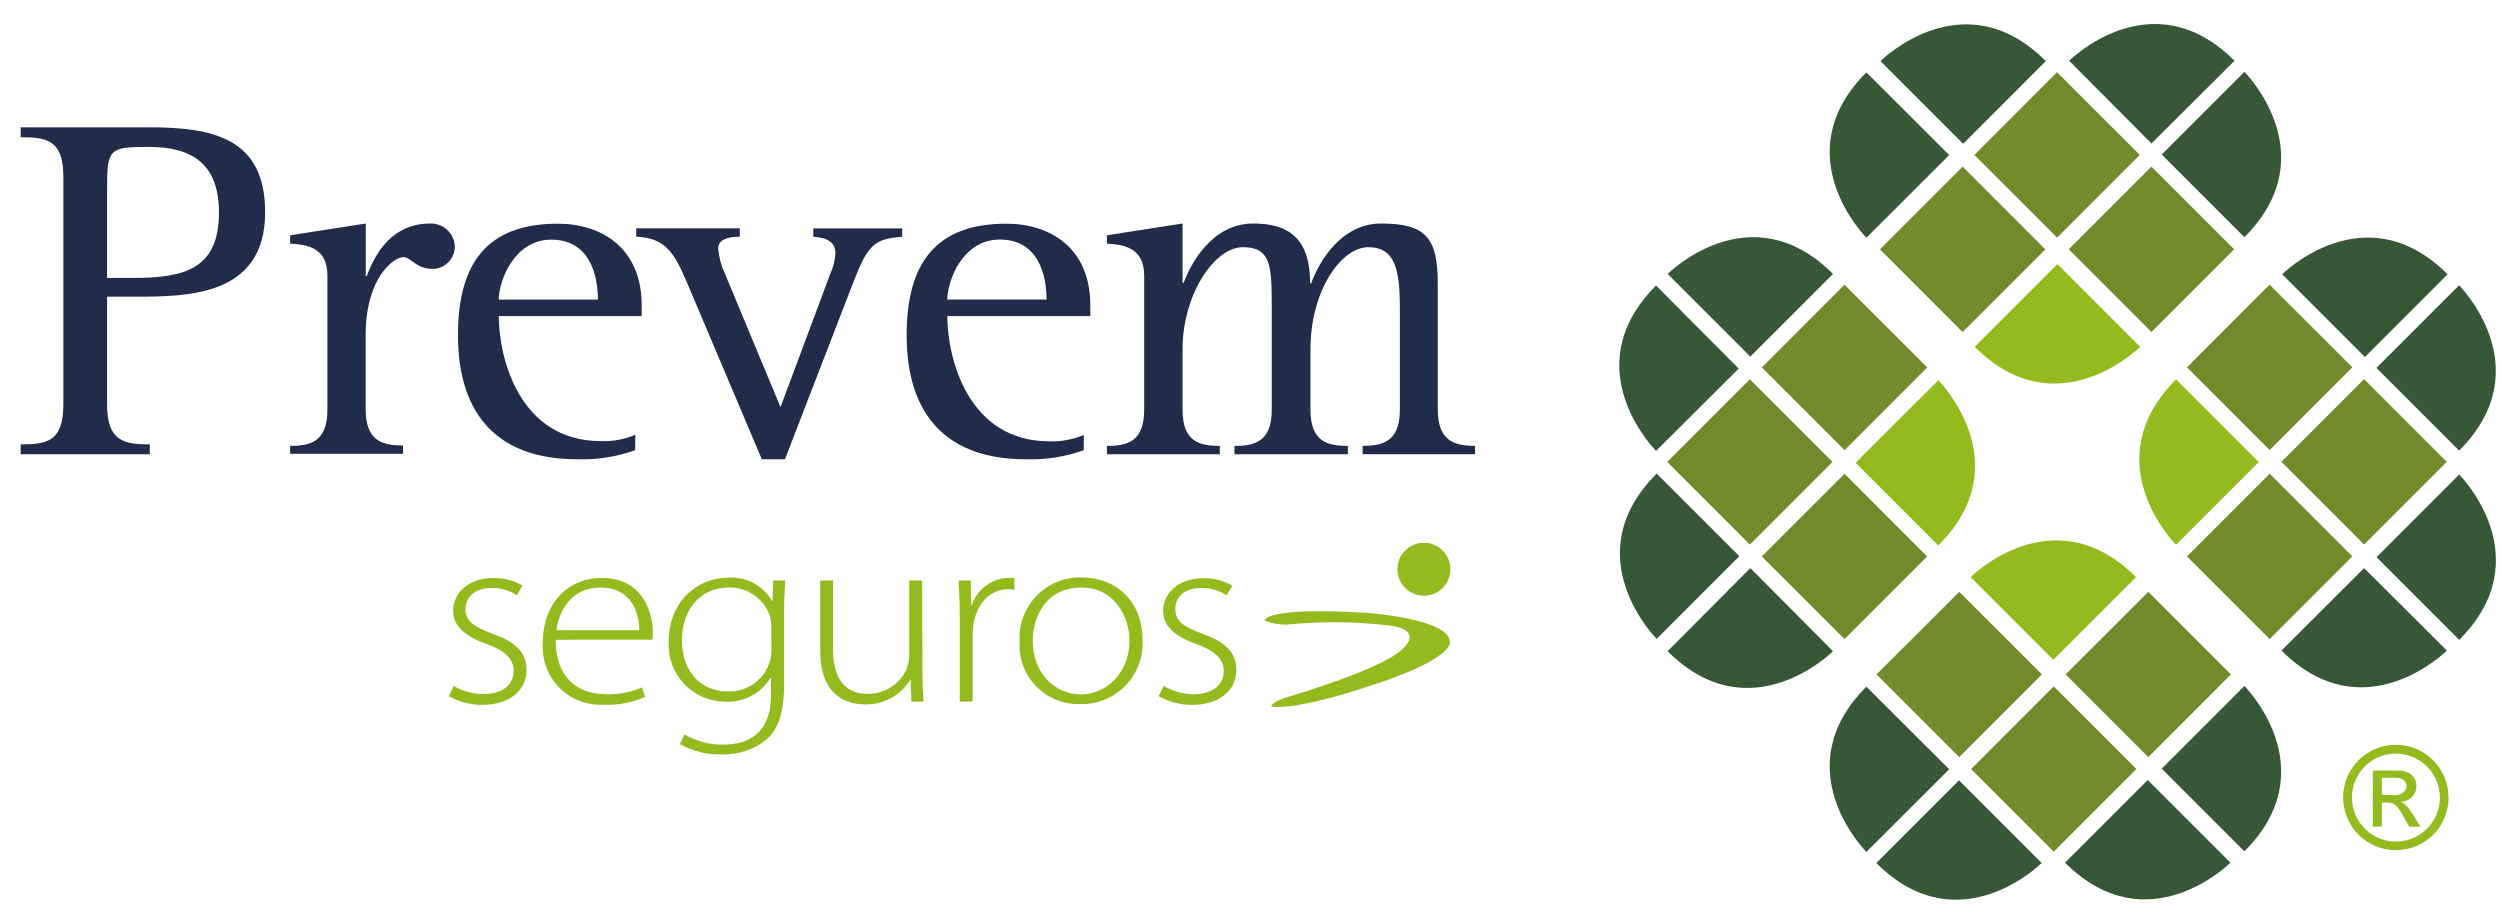 <svg width="101" height="37" viewBox="0 0 101 37" fill="none" xmlns="http://www.w3.org/2000/svg">
<rect x="71.178" y="14.846" width="4.725" height="4.725" transform="rotate(-45.03 71.178 14.846)" fill="#718B2C"/>
<rect x="67.355" y="18.663" width="4.722" height="4.722" transform="rotate(-45.01 67.355 18.663)" fill="#718B2C"/>
<path d="M77.856 22.481L74.519 25.818L71.175 22.481L74.519 19.14L77.856 22.481Z" fill="#718B2C"/>
<rect x="83.577" y="10.072" width="4.725" height="4.725" transform="rotate(-45 83.577 10.072)" fill="#718B2C"/>
<rect x="79.764" y="6.26" width="4.725" height="4.725" transform="rotate(-45.02 79.764 6.26)" fill="#718B2C"/>
<rect x="75.95" y="10.073" width="4.725" height="4.725" transform="rotate(-44.99 75.95 10.073)" fill="#718B2C"/>
<rect x="88.354" y="22.479" width="4.725" height="4.725" transform="rotate(-45.01 88.354 22.479)" fill="#718B2C"/>
<rect x="92.168" y="18.658" width="4.725" height="4.725" transform="rotate(-45 92.168 18.658)" fill="#718B2C"/>
<rect x="88.352" y="14.842" width="4.725" height="4.725" transform="rotate(-45.02 88.352 14.842)" fill="#718B2C"/>
<path d="M66.904 18.217C66.904 18.217 63.563 14.876 66.904 11.535L70.244 14.891L66.904 18.217Z" fill="#385737"/>
<path d="M75.97 2.469C75.97 2.469 79.311 -0.872 82.651 2.469L79.311 5.81L75.97 2.469Z" fill="#385737"/>
<path d="M75.402 9.605C75.402 9.605 72.065 6.264 75.402 2.923L78.747 6.264L75.402 9.605Z" fill="#385737"/>
<path d="M90.674 2.901C90.674 2.901 94.015 6.242 90.674 9.583L87.333 6.242L90.674 2.901Z" fill="#385737"/>
<path d="M67.372 11.067C67.372 11.067 70.713 7.726 74.054 11.067L70.713 14.407L67.372 11.067Z" fill="#385737"/>
<path d="M74.054 26.309C74.054 26.309 70.713 29.65 67.372 26.309L70.713 22.95L74.054 26.309Z" fill="#385737"/>
<path d="M83.593 2.455C83.593 2.455 86.934 -0.886 90.275 2.455L86.919 5.795L83.593 2.455Z" fill="#385737"/>
<path d="M99.348 11.524C99.348 11.524 102.685 14.865 99.348 18.206L96.007 14.865L99.348 11.524Z" fill="#385737"/>
<path d="M92.201 11.081C92.201 11.081 95.542 7.744 98.883 11.081L95.542 14.422L92.201 11.081Z" fill="#385737"/>
<path d="M99.352 19.169C99.352 19.169 102.689 22.51 99.352 25.851L96.011 22.51L99.352 19.169Z" fill="#385737"/>
<path d="M98.854 26.283C98.854 26.283 95.513 29.624 92.172 26.283L95.509 22.95L98.854 26.283Z" fill="#385737"/>
<path d="M66.929 25.811C66.929 25.811 63.589 22.47 66.929 19.133L70.27 22.47L66.929 25.811Z" fill="#385737"/>
<path d="M78.307 15.36C78.307 15.36 81.648 18.701 78.307 22.038L74.966 18.697L78.307 15.36Z" fill="#94BB1E"/>
<path d="M86.461 14.012C86.461 14.012 83.12 17.352 79.779 14.012L83.12 10.671L86.461 14.012Z" fill="#94BB1E"/>
<path d="M79.153 23.91L82.494 27.247L79.153 30.588L75.812 27.247L79.153 23.91Z" fill="#718B2C"/>
<rect x="79.632" y="31.07" width="4.722" height="4.722" transform="rotate(-45.02 79.632 31.07)" fill="#718B2C"/>
<path d="M86.791 23.91L90.128 27.247L86.791 30.588L83.45 27.247L86.791 23.91Z" fill="#718B2C"/>
<path d="M90.11 34.852C90.11 34.852 86.769 38.192 83.428 34.852L86.769 31.511L90.11 34.852Z" fill="#385737"/>
<path d="M90.674 27.712C90.674 27.712 94.015 31.053 90.674 34.394L87.333 31.053L90.674 27.712Z" fill="#385737"/>
<path d="M75.402 34.419C75.402 34.419 72.065 31.078 75.402 27.741L78.747 31.078L75.402 34.419Z" fill="#385737"/>
<path d="M82.483 34.866C82.483 34.866 79.142 38.203 75.801 34.866L79.142 31.525L82.483 34.866Z" fill="#385737"/>
<path d="M79.615 23.316C79.615 23.316 82.956 19.975 86.296 23.316L82.956 26.657L79.615 23.316Z" fill="#94BB1E"/>
<path d="M87.912 22.009C87.912 22.009 84.575 18.668 87.912 15.327L91.253 18.668L87.912 22.009Z" fill="#94BB1E"/>
<path fill-rule="evenodd" clip-rule="evenodd" d="M2.56 16.327C2.56 17.818 1.934 17.953 0.835 17.953V18.353H6.051V17.953C4.982 17.953 4.326 17.814 4.326 16.327V11.986H5.396C7.557 11.986 10.711 11.986 10.711 8.576C10.711 5.579 8.612 5.143 6.011 5.143H0.835V5.543C1.934 5.543 2.56 5.678 2.56 7.169V16.327ZM5.396 11.228H4.326V7.561C4.326 6.015 4.425 5.935 6.011 5.935C7.773 5.935 8.846 6.627 8.846 8.59C8.846 10.861 7.458 11.228 5.396 11.228Z" fill="#212C4B"/>
<path d="M11.722 18.015C12.553 18.015 13.227 17.836 13.227 16.55V11.132C13.227 9.942 12.315 9.883 11.722 9.843V9.506L14.777 9.03V11.154H14.817C15.184 10.162 15.887 9.03 17.381 9.03C17.905 9.013 18.346 9.418 18.374 9.942C18.379 10.191 18.281 10.432 18.103 10.606C17.924 10.78 17.682 10.873 17.433 10.861C16.839 10.861 16.579 10.385 16.301 10.385C15.934 10.385 14.773 11.18 14.773 13.539V16.532C14.773 17.821 15.447 17.997 16.282 17.997V18.334H11.722V18.015Z" fill="#212C4B"/>
<path fill-rule="evenodd" clip-rule="evenodd" d="M23.301 18.554C24.104 18.582 24.904 18.458 25.66 18.188L25.667 17.565C25.229 17.751 24.755 17.839 24.279 17.821C20.96 17.821 20.151 14.426 20.151 12.77H25.924V12.334C25.924 10.03 24.316 9.037 22.532 9.037C19.671 9.037 18.502 10.645 18.502 13.539C18.502 16.869 20.228 18.554 23.301 18.554ZM22.272 9.682C23.788 9.682 24.155 11.052 24.155 12.103H20.151C20.151 11.367 20.755 9.682 22.272 9.682Z" fill="#212C4B"/>
<path d="M27.744 11.393C27.268 10.294 26.931 9.609 25.704 9.561V9.224H29.887V9.561C29.353 9.561 29.016 9.7 29.016 10.037C29.043 10.381 29.131 10.717 29.276 11.03L31.532 16.448L33.532 11.092C33.657 10.824 33.731 10.534 33.752 10.239C33.752 9.803 33.455 9.605 32.858 9.565V9.228H36.448V9.565C35.349 9.645 35.06 9.883 34.503 11.33L31.712 18.554H30.778L27.744 11.393Z" fill="#212C4B"/>
<path fill-rule="evenodd" clip-rule="evenodd" d="M41.426 18.554C42.229 18.582 43.029 18.458 43.785 18.188V17.572C43.347 17.758 42.873 17.846 42.397 17.829C39.086 17.829 38.272 14.437 38.272 12.77H44.049V12.334C44.049 10.03 42.441 9.037 40.657 9.037C37.8 9.037 36.628 10.645 36.628 13.539C36.628 16.869 38.353 18.554 41.426 18.554ZM40.393 9.678C41.914 9.678 42.28 11.048 42.28 12.1H38.272C38.272 11.363 38.873 9.678 40.393 9.678Z" fill="#212C4B"/>
<path d="M44.719 18.015C45.551 18.015 46.225 17.836 46.225 16.55V11.132C46.225 9.942 45.291 9.883 44.719 9.843V9.506L47.775 9.03V11.429H47.815C48.071 10.755 48.914 9.03 50.628 9.03C51.998 9.03 52.929 9.565 52.929 11.451H52.969C53.288 10.561 54.196 9.03 55.786 9.03C57.588 9.03 58.086 9.587 58.086 11.451V16.547C58.086 17.836 58.782 18.012 59.592 18.012V18.349H55.05V18.012C55.881 18.012 56.555 17.832 56.555 16.547V12.462C56.555 10.935 56.379 9.986 55.284 9.986C54.189 9.986 52.943 11.729 52.943 14.111V16.55C52.943 17.84 53.617 18.015 54.453 18.015V18.352H49.873V18.015C50.705 18.015 51.379 17.836 51.379 16.55V12.462C51.379 10.755 51.361 9.986 50.211 9.986C49.06 9.986 47.775 11.909 47.775 14.111V16.55C47.775 17.84 48.449 18.015 49.28 18.015V18.352H44.719V18.015Z" fill="#212C4B"/>
<path d="M18.323 27.712C18.687 27.921 19.098 28.034 19.517 28.041C20.356 28.041 20.752 27.62 20.752 27.111C20.752 26.602 20.385 26.283 19.652 26.012C18.781 25.708 18.305 25.279 18.305 24.679C18.305 23.975 18.902 23.353 19.938 23.353C20.348 23.345 20.753 23.45 21.107 23.657L20.883 24.049C20.571 23.846 20.204 23.744 19.832 23.756C19.158 23.756 18.806 24.151 18.806 24.598C18.806 25.111 19.173 25.331 19.905 25.605C20.762 25.913 21.272 26.309 21.272 27.071C21.272 27.906 20.565 28.477 19.48 28.477C19.01 28.479 18.547 28.359 18.136 28.13L18.323 27.712Z" fill="#94BB1E"/>
<path fill-rule="evenodd" clip-rule="evenodd" d="M24.47 28.045C23.374 28.045 22.448 27.419 22.448 25.847L26.352 25.844C26.373 25.746 26.38 25.646 26.375 25.547C26.375 24.858 26.045 23.349 24.312 23.349C22.942 23.349 21.927 24.367 21.927 26.001C21.889 26.668 22.137 27.319 22.609 27.791C23.082 28.263 23.733 28.51 24.4 28.47C24.972 28.494 25.543 28.386 26.067 28.155L25.935 27.77C25.474 27.973 24.973 28.067 24.47 28.045ZM24.246 23.737C25.528 23.737 25.825 24.778 25.825 25.459H22.481C22.569 24.704 23.078 23.737 24.246 23.737Z" fill="#94BB1E"/>
<path fill-rule="evenodd" clip-rule="evenodd" d="M30.946 29.895C31.404 29.507 31.679 28.884 31.679 27.631V24.712C31.679 24.203 31.701 23.818 31.723 23.452H31.239L31.21 24.276H31.188C30.822 23.645 30.127 23.281 29.4 23.338C28.232 23.338 27.015 24.239 27.015 25.939C26.983 26.564 27.208 27.174 27.638 27.629C28.068 28.084 28.665 28.343 29.29 28.346C30.029 28.39 30.732 28.026 31.122 27.397H31.148V28.093C31.148 29.544 30.323 30.082 29.224 30.082C28.674 30.09 28.132 29.948 27.657 29.672L27.47 30.06C27.98 30.351 28.56 30.496 29.147 30.478C29.797 30.5 30.433 30.294 30.946 29.895ZM31.096 24.855C31.141 25.008 31.163 25.167 31.162 25.327L31.166 26.316C31.165 26.495 31.13 26.671 31.063 26.837C30.804 27.51 30.151 27.95 29.43 27.936C28.18 27.936 27.55 26.983 27.55 25.884C27.55 24.591 28.323 23.734 29.448 23.734C30.181 23.716 30.844 24.166 31.096 24.855Z" fill="#94BB1E"/>
<path d="M37.265 27.151C37.265 27.58 37.283 27.965 37.309 28.346H36.822L36.789 27.477H36.767C36.374 28.107 35.676 28.479 34.935 28.456C34.261 28.456 33.137 28.151 33.137 26.294V23.452H33.653V26.203C33.653 27.261 34.019 28.034 35.067 28.034C35.734 28.034 36.34 27.648 36.624 27.045C36.691 26.873 36.728 26.691 36.734 26.507V23.452H37.254L37.265 27.151Z" fill="#94BB1E"/>
<path d="M38.774 24.917C38.774 24.426 38.752 23.917 38.73 23.452H39.214L39.236 24.441H39.258C39.481 23.793 40.085 23.354 40.771 23.342C40.842 23.343 40.913 23.35 40.983 23.36V23.829C40.899 23.81 40.813 23.803 40.727 23.807C39.994 23.807 39.477 24.386 39.338 25.173C39.312 25.328 39.298 25.485 39.294 25.642V28.346H38.774V24.917Z" fill="#94BB1E"/>
<path fill-rule="evenodd" clip-rule="evenodd" d="M45.462 27.705C45.944 27.211 46.197 26.537 46.159 25.848C46.159 24.349 45.159 23.338 43.697 23.327C43.011 23.309 42.348 23.581 41.872 24.076C41.395 24.57 41.148 25.243 41.192 25.928C41.152 26.592 41.392 27.242 41.853 27.72C42.315 28.198 42.956 28.461 43.621 28.445C44.311 28.467 44.979 28.199 45.462 27.705ZM43.657 28.053C42.573 28.053 41.723 27.133 41.723 25.91V25.906C41.723 24.858 42.294 23.738 43.687 23.738C45.078 23.738 45.632 24.983 45.632 25.881C45.632 27.137 44.742 28.053 43.657 28.053Z" fill="#94BB1E"/>
<path d="M47.009 27.712C47.371 27.922 47.781 28.038 48.2 28.049C49.042 28.049 49.438 27.628 49.438 27.118C49.438 26.609 49.071 26.291 48.339 26.02C47.467 25.715 46.991 25.287 46.991 24.686C46.991 23.983 47.584 23.36 48.624 23.36C49.035 23.352 49.439 23.457 49.793 23.664L49.555 24.049C49.244 23.845 48.878 23.743 48.507 23.756C47.833 23.756 47.481 24.151 47.481 24.598C47.481 25.111 47.848 25.331 48.581 25.605C49.441 25.913 49.947 26.309 49.947 27.071C49.947 27.906 49.24 28.477 48.159 28.477C47.687 28.479 47.223 28.359 46.811 28.129L47.009 27.712Z" fill="#94BB1E"/>
<ellipse cx="57.526" cy="22.997" rx="1.07" ry="1.07" fill="#94BB1E"/>
<path d="M51.09 25.075C51.09 25.075 51.013 24.503 55.229 24.759C55.229 24.759 58.562 24.994 58.581 25.939C58.581 25.939 58.738 26.606 55.482 27.664C55.482 27.664 52.504 28.705 51.364 28.547C51.364 28.547 51.288 28.371 52.148 28.119C52.148 28.119 56.112 26.961 56.757 26.119C56.757 26.119 57.464 25.452 56.17 25.276C54.777 25.108 53.369 25.094 51.972 25.236C51.671 25.237 51.372 25.182 51.09 25.075Z" fill="#94BB1E"/>
<path fill-rule="evenodd" clip-rule="evenodd" d="M97.599 30.249C98.397 30.576 98.918 31.352 98.919 32.214H98.923C98.927 33.386 97.981 34.34 96.809 34.346C95.947 34.353 95.166 33.84 94.831 33.046C94.495 32.252 94.672 31.333 95.278 30.721C95.885 30.108 96.801 29.922 97.599 30.249ZM97.476 33.862C98.142 33.586 98.574 32.934 98.572 32.214C98.564 31.243 97.781 30.457 96.809 30.445C96.089 30.439 95.436 30.869 95.157 31.533C94.878 32.197 95.028 32.964 95.536 33.475C96.044 33.986 96.811 34.138 97.476 33.862ZM96.227 33.394H95.861V31.13H96.875C97.436 31.13 97.626 31.481 97.626 31.734C97.629 31.909 97.561 32.077 97.438 32.201C97.314 32.325 97.145 32.393 96.971 32.39C97.172 32.459 97.319 32.65 97.509 32.954L97.788 33.401H97.337L97.128 33.035C96.846 32.522 96.729 32.423 96.447 32.423H96.227V33.394ZM96.227 32.108V31.423H96.809C97.051 31.423 97.22 31.551 97.22 31.76C97.22 31.968 97.026 32.126 96.747 32.126L96.227 32.108Z" fill="#94BB1E"/>
</svg>
